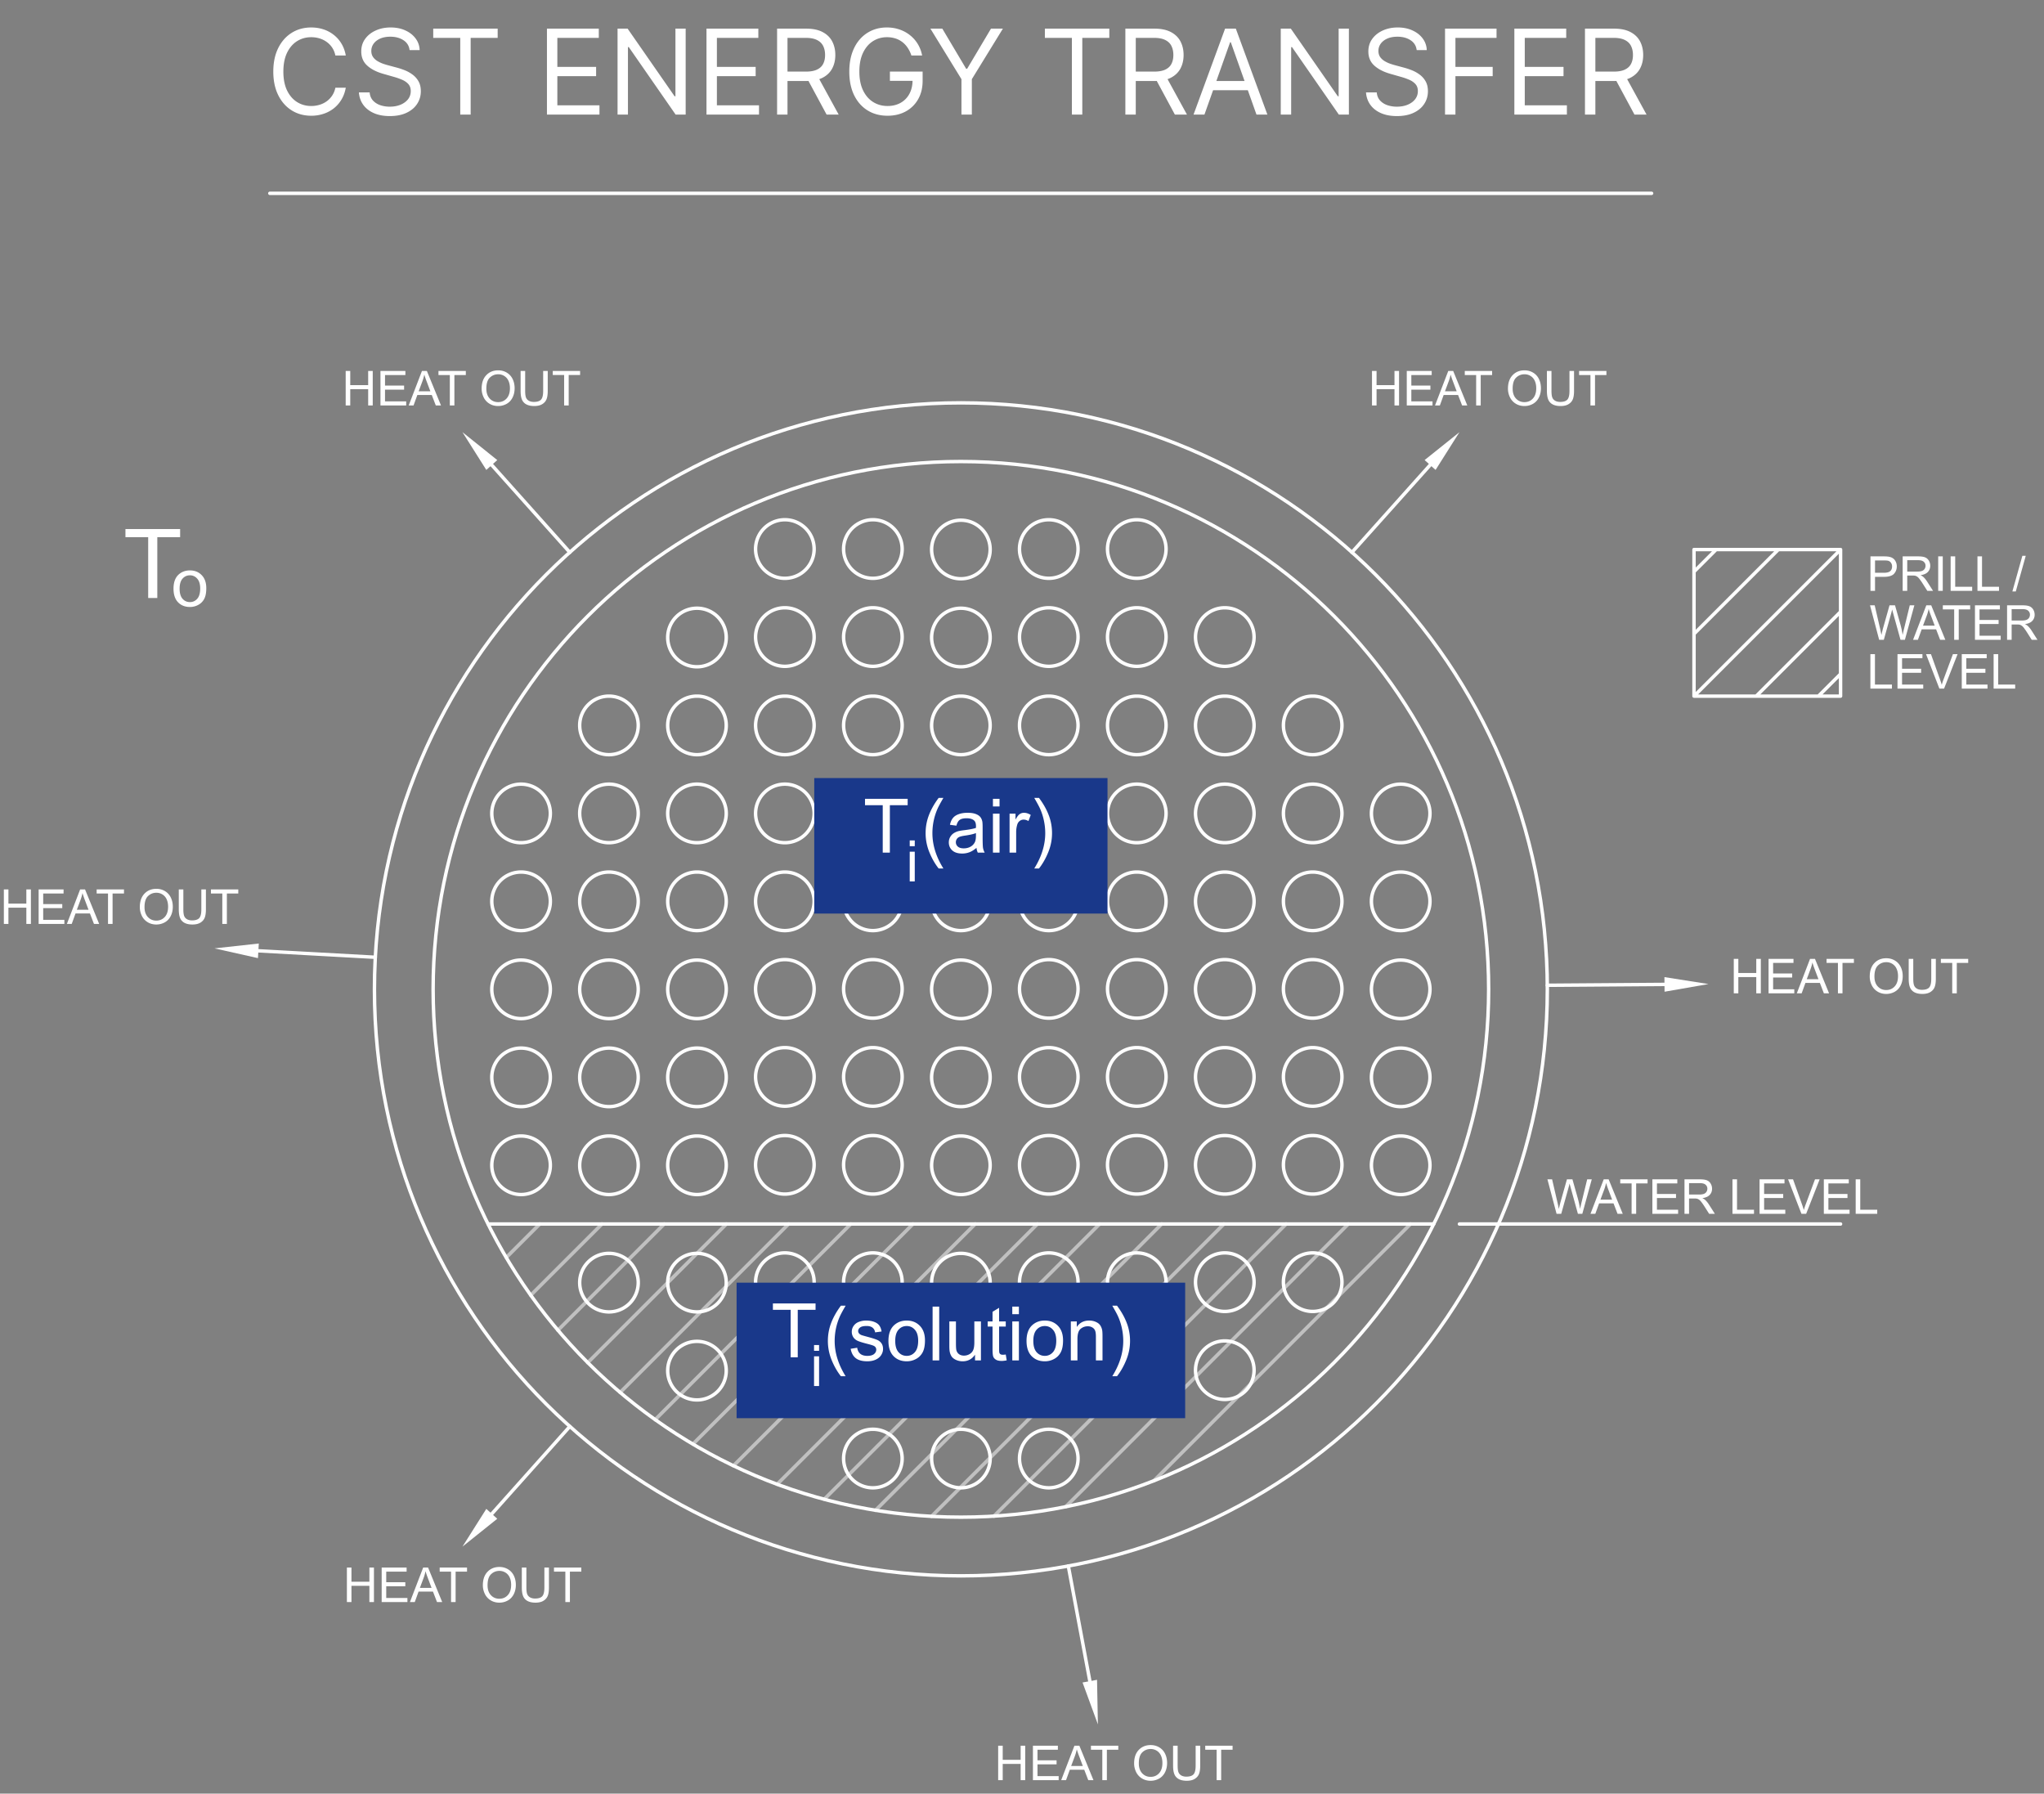 <?xml version="1.0" encoding="UTF-8"?>
<svg xmlns="http://www.w3.org/2000/svg" width="571" height="501" fill="none">
  <rect width="100%" height="100%" fill="#808080" stroke="none"/>
  <path opacity=".5" d="M141.431 351.247l9.352-9.352m-2.517 19.894l19.894-19.893m-12.31 29.686l29.687-29.687m-21.356 38.733l38.733-38.733m-29.687 47.065l47.064-47.064m-37.27 54.647l54.647-54.648m-44.106 61.483l61.483-61.483m-50.159 67.536l67.536-67.536M217.095 414.6l72.705-72.705m-59.545 76.888l76.922-76.887m-62.606 79.981l79.949-79.982m-64.306 81.683l81.683-81.682m-64.238 81.614l81.615-81.615m-61.585 78.996l78.962-78.996m-54.308 71.719l71.685-71.718" stroke="#fff" stroke-linecap="round" stroke-linejoin="round"></path>
  <path d="M415.86 276.349c0-81.425-66.008-147.433-147.433-147.433s-147.433 66.008-147.433 147.433 66.008 147.433 147.433 147.433S415.86 357.774 415.86 276.349z" stroke="#fff" stroke-width=".96" stroke-linecap="round" stroke-linejoin="round"></path>
  <path d="M276.605 153.485a8.178 8.178 0 10-8.178 8.178 8.178 8.178 0 008.178-8.178zm24.553 0a8.18 8.18 0 10-16.358 0 8.18 8.18 0 0016.358 0zm-49.139 0a8.18 8.18 0 10-16.358 0 8.18 8.18 0 0016.358 0zM136.364 341.896h264.159" stroke="#fff" stroke-width=".96" stroke-linecap="round" stroke-linejoin="round"></path>
  <path d="M432.251 276.349c0-90.478-73.347-163.824-163.824-163.824-90.478 0-163.824 73.346-163.824 163.824 0 90.477 73.346 163.824 163.824 163.824 90.477 0 163.824-73.347 163.824-163.824z" stroke="#fff" stroke-width=".96" stroke-linecap="round" stroke-linejoin="round"></path>
  <path d="M276.605 178.072a8.178 8.178 0 10-8.178 8.178 8.178 8.178 0 008.178-8.178zm24.553 0a8.18 8.18 0 10-16.358 0 8.18 8.18 0 0016.358 0zm-49.139 0a8.18 8.18 0 10-16.358 0 8.18 8.18 0 0016.358 0zm-24.586 0a8.18 8.18 0 10-16.358 0 8.18 8.18 0 0016.358 0zm-24.553 0a8.178 8.178 0 10-8.178 8.178 8.178 8.178 0 008.178-8.178zm122.864 0a8.18 8.18 0 10-16.358 0 8.18 8.18 0 0016.358 0zm24.587 0a8.18 8.18 0 10-16.358 0 8.18 8.18 0 0016.358 0zm-73.726 24.551a8.177 8.177 0 00-8.178-8.178 8.177 8.177 0 00-8.178 8.178 8.178 8.178 0 1016.356 0zm24.553 0a8.178 8.178 0 00-8.179-8.178 8.177 8.177 0 00-8.178 8.178 8.178 8.178 0 1016.357 0zm-49.139 0a8.178 8.178 0 00-8.179-8.178 8.177 8.177 0 00-8.178 8.178 8.178 8.178 0 1016.357 0zm-24.586 0a8.178 8.178 0 00-8.179-8.178 8.177 8.177 0 00-8.178 8.178 8.178 8.178 0 1016.357 0zm-24.553 0a8.177 8.177 0 00-8.178-8.178 8.178 8.178 0 100 16.357 8.178 8.178 0 008.178-8.179zm122.864 0a8.178 8.178 0 00-8.179-8.178 8.177 8.177 0 00-8.178 8.178 8.178 8.178 0 1016.357 0zm24.587 0a8.178 8.178 0 00-8.179-8.178 8.177 8.177 0 00-8.178 8.178 8.178 8.178 0 1016.357 0zm-122.898-49.138a8.18 8.18 0 10-16.358 0 8.18 8.18 0 0016.358 0zm98.311 0a8.18 8.18 0 10-16.358 0 8.18 8.18 0 0016.358 0zm49.139 49.138a8.178 8.178 0 00-8.179-8.178 8.177 8.177 0 00-8.178 8.178 8.178 8.178 0 1016.357 0zm-196.59 0a8.177 8.177 0 00-8.178-8.178 8.177 8.177 0 00-8.178 8.178 8.178 8.178 0 1016.356 0zm98.312 24.587a8.177 8.177 0 00-8.178-8.178 8.177 8.177 0 00-8.178 8.178 8.178 8.178 0 1016.356 0zm24.553 0a8.178 8.178 0 00-8.179-8.178 8.177 8.177 0 00-8.178 8.178 8.178 8.178 0 1016.357 0zm-49.139 0a8.178 8.178 0 00-8.179-8.178 8.177 8.177 0 00-8.178 8.178 8.178 8.178 0 1016.357 0zm-24.586 0a8.178 8.178 0 00-8.179-8.178 8.177 8.177 0 00-8.178 8.178 8.178 8.178 0 1016.357 0zm-24.553 0a8.177 8.177 0 00-8.178-8.178 8.178 8.178 0 100 16.357 8.178 8.178 0 008.178-8.179zm122.864 0a8.178 8.178 0 00-8.179-8.178 8.177 8.177 0 00-8.178 8.178 8.178 8.178 0 1016.357 0zm24.587 0a8.178 8.178 0 00-8.179-8.178 8.177 8.177 0 00-8.178 8.178 8.178 8.178 0 1016.357 0zm24.552 0a8.178 8.178 0 00-8.179-8.178 8.177 8.177 0 00-8.178 8.178 8.178 8.178 0 1016.357 0zm-196.59 0a8.177 8.177 0 00-8.178-8.178 8.177 8.177 0 00-8.178 8.178 8.178 8.178 0 1016.356 0zm-24.552 0a8.177 8.177 0 00-8.178-8.178 8.178 8.178 0 100 16.357 8.178 8.178 0 008.178-8.179zm245.728 0a8.177 8.177 0 00-8.178-8.178 8.178 8.178 0 100 16.357 8.178 8.178 0 008.178-8.179zm-122.864 24.552a8.177 8.177 0 00-8.178-8.178 8.177 8.177 0 00-8.178 8.178 8.177 8.177 0 008.178 8.178 8.177 8.177 0 008.178-8.178zm24.553 0a8.178 8.178 0 00-8.179-8.178 8.177 8.177 0 00-8.178 8.178 8.177 8.177 0 008.178 8.178 8.178 8.178 0 008.179-8.178zm-49.139 0a8.178 8.178 0 00-8.179-8.178 8.177 8.177 0 00-8.178 8.178 8.177 8.177 0 008.178 8.178 8.178 8.178 0 008.179-8.178zm-24.586 0a8.178 8.178 0 00-8.179-8.178 8.177 8.177 0 00-8.178 8.178 8.177 8.177 0 008.178 8.178 8.178 8.178 0 008.179-8.178zm-24.553 0a8.177 8.177 0 00-8.178-8.178 8.178 8.178 0 108.178 8.178zm122.864 0a8.178 8.178 0 00-8.179-8.178 8.177 8.177 0 00-8.178 8.178 8.177 8.177 0 008.178 8.178 8.178 8.178 0 008.179-8.178zm24.587 0a8.178 8.178 0 00-8.179-8.178 8.177 8.177 0 00-8.178 8.178 8.177 8.177 0 008.178 8.178 8.178 8.178 0 008.179-8.178zm24.552 0a8.178 8.178 0 00-8.179-8.178 8.177 8.177 0 00-8.178 8.178 8.177 8.177 0 008.178 8.178 8.178 8.178 0 008.179-8.178zm-196.59 0a8.177 8.177 0 00-8.178-8.178 8.177 8.177 0 00-8.178 8.178 8.177 8.177 0 008.178 8.178 8.177 8.177 0 008.178-8.178zm-24.552 0a8.177 8.177 0 00-8.178-8.178 8.178 8.178 0 108.178 8.178zm245.728 0a8.177 8.177 0 00-8.178-8.178 8.178 8.178 0 108.178 8.178zm-122.864 24.587a8.178 8.178 0 10-8.178 8.178 8.177 8.177 0 008.178-8.178zm24.553 0a8.18 8.18 0 10-16.358 0 8.18 8.18 0 0016.358 0zm-49.139 0a8.18 8.18 0 10-16.358 0 8.18 8.18 0 0016.358 0zm-24.586 0a8.18 8.18 0 10-16.358 0 8.18 8.18 0 0016.358 0zm-24.553 0a8.178 8.178 0 10-16.357 0 8.178 8.178 0 008.179 8.178 8.177 8.177 0 008.178-8.178zm122.864 0a8.18 8.18 0 10-16.358 0 8.18 8.18 0 0016.358 0zm24.587 0a8.18 8.18 0 10-16.358 0 8.18 8.18 0 0016.358 0zm24.552 0a8.18 8.18 0 10-16.358 0 8.18 8.18 0 0016.358 0zm-196.59 0a8.178 8.178 0 10-8.178 8.178 8.177 8.177 0 008.178-8.178zm-24.552 0a8.178 8.178 0 10-16.357 0 8.178 8.178 0 008.179 8.178 8.177 8.177 0 008.178-8.178zm245.728 0a8.178 8.178 0 10-16.357 0 8.178 8.178 0 008.179 8.178 8.177 8.177 0 008.178-8.178zm-122.864 24.586a8.178 8.178 0 10-8.178 8.178 8.177 8.177 0 008.178-8.178zm24.553 0a8.18 8.18 0 10-16.358 0 8.18 8.18 0 0016.358 0zm-49.139 0a8.18 8.18 0 10-16.358 0 8.18 8.18 0 0016.358 0zm-24.586 0a8.18 8.18 0 10-16.358 0 8.18 8.18 0 0016.358 0zm-24.553 0a8.178 8.178 0 10-16.357 0 8.178 8.178 0 008.179 8.178 8.177 8.177 0 008.178-8.178zm122.864 0a8.18 8.18 0 10-16.358 0 8.18 8.18 0 0016.358 0zm24.587 0a8.18 8.18 0 10-16.358 0 8.18 8.18 0 0016.358 0zm24.552 0a8.18 8.18 0 10-16.358 0 8.18 8.18 0 0016.358 0zm-196.59 0a8.178 8.178 0 10-8.178 8.178 8.177 8.177 0 008.178-8.178zm-24.552 0a8.178 8.178 0 10-16.357 0 8.178 8.178 0 008.179 8.178 8.177 8.177 0 008.178-8.178zm245.728 0a8.178 8.178 0 10-16.357 0 8.178 8.178 0 008.179 8.178 8.177 8.177 0 008.178-8.178zm-122.864 24.553a8.178 8.178 0 10-8.178 8.178 8.178 8.178 0 008.178-8.178zm24.553 0a8.18 8.18 0 10-16.358 0 8.18 8.18 0 0016.358 0zm-49.139 0a8.18 8.18 0 10-16.358 0 8.18 8.18 0 0016.358 0zm-24.586 0a8.18 8.18 0 10-16.358 0 8.18 8.18 0 0016.358 0zm-24.553 0a8.178 8.178 0 10-8.178 8.178 8.178 8.178 0 008.178-8.178zm122.864 0a8.18 8.18 0 10-16.358 0 8.18 8.18 0 0016.358 0zm24.587 0a8.18 8.18 0 10-16.358 0 8.18 8.18 0 0016.358 0zm24.552 0a8.18 8.18 0 10-16.358 0 8.18 8.18 0 0016.358 0zm-196.59 0a8.178 8.178 0 10-8.178 8.178 8.178 8.178 0 008.178-8.178zm-24.552 0a8.178 8.178 0 10-8.178 8.178 8.178 8.178 0 008.178-8.178zm245.728 0a8.178 8.178 0 10-8.178 8.178 8.178 8.178 0 008.178-8.178zM276.605 358.27a8.178 8.178 0 10-8.178 8.178 8.177 8.177 0 008.178-8.178zm24.553 0a8.18 8.18 0 10-16.358 0 8.18 8.18 0 0016.358 0zm-49.139 0a8.18 8.18 0 10-16.358 0 8.18 8.18 0 0016.358 0zm-24.586 0a8.18 8.18 0 10-16.358 0 8.18 8.18 0 0016.358 0zm-24.553 0a8.178 8.178 0 10-16.357 0 8.178 8.178 0 008.179 8.178 8.177 8.177 0 008.178-8.178zm122.864 0a8.18 8.18 0 10-16.358 0 8.18 8.18 0 0016.358 0zm24.587 0a8.18 8.18 0 10-16.358 0 8.18 8.18 0 0016.358 0zm24.552 0a8.18 8.18 0 10-16.358 0 8.18 8.18 0 0016.358 0zm-196.59 0a8.178 8.178 0 10-8.178 8.178 8.177 8.177 0 008.178-8.178zm98.312 24.586a8.178 8.178 0 10-8.178 8.178 8.177 8.177 0 008.178-8.178zm24.553 0a8.18 8.18 0 10-16.358 0 8.18 8.18 0 0016.358 0zm-49.139 0a8.18 8.18 0 10-16.358 0 8.18 8.18 0 0016.358 0zm-24.586 0a8.18 8.18 0 10-16.358 0 8.18 8.18 0 0016.358 0zm-24.553 0a8.178 8.178 0 10-16.357 0 8.178 8.178 0 008.179 8.178 8.177 8.177 0 008.178-8.178zm122.864 0a8.18 8.18 0 10-16.358 0 8.18 8.18 0 0016.358 0zm24.587 0a8.18 8.18 0 10-16.358 0 8.18 8.18 0 0016.358 0zm-73.726 24.551a8.178 8.178 0 00-16.356 0 8.178 8.178 0 1016.356 0zm24.553 0a8.179 8.179 0 10-16.358.002 8.179 8.179 0 0016.358-.002zm-49.139 0a8.179 8.179 0 10-16.358.002 8.179 8.179 0 0016.358-.002z" stroke="#fff" stroke-width=".96" stroke-linecap="round" stroke-linejoin="round"></path>
  <path d="M227.466 217.331v37.849l81.921-37.849h-81.921zm0 37.849l81.921-37.849v37.849h-81.921z" fill="#19388A"></path>
  <path d="M246.595 238.168V224.91h-4.952v-1.774h11.915v1.774h-4.974v13.258h-1.989zm7.54-1.802v-1.617h1.407v1.617h-1.407zm0 9.836v-8.297h1.407v8.297h-1.407zm8.08-3.615c-1.018-1.285-1.88-2.789-2.584-4.511a14.022 14.022 0 01-1.056-5.353c0-1.627.263-3.185.79-4.676.615-1.729 1.565-3.452 2.85-5.168h1.323c-.827 1.422-1.374 2.437-1.641 3.046a16.615 16.615 0 00-.984 2.953 17.143 17.143 0 00-.441 3.855c0 3.288 1.022 6.573 3.066 9.854h-1.323zm10.572-5.762c-.683.581-1.343.991-1.979 1.23a5.67 5.67 0 01-2.03.359c-1.196 0-2.116-.29-2.758-.872-.643-.587-.964-1.336-.964-2.245 0-.533.119-1.019.359-1.456.246-.445.564-.8.953-1.067a4.586 4.586 0 011.333-.605c.362-.095.909-.188 1.641-.276 1.49-.178 2.587-.39 3.291-.636.007-.253.011-.414.011-.482 0-.752-.175-1.282-.523-1.589-.472-.417-1.173-.626-2.102-.626-.869 0-1.511.154-1.928.461-.41.301-.715.838-.913 1.61l-1.804-.246c.164-.772.434-1.394.81-1.866.376-.478.919-.844 1.63-1.097.711-.26 1.535-.39 2.471-.39.93 0 1.685.11 2.266.328.581.219 1.009.496 1.282.831.273.328.465.745.574 1.251.062.314.093.882.093 1.702v2.461c0 1.716.037 2.803.112 3.261.082.451.24.885.472 1.302h-1.928a3.934 3.934 0 01-.369-1.343zm-.154-4.122c-.67.273-1.675.505-3.014.697-.759.109-1.296.232-1.61.369a1.59 1.59 0 00-.985 1.477c0 .492.185.902.554 1.23.376.328.923.492 1.641.492.711 0 1.343-.154 1.897-.461a2.91 2.91 0 001.22-1.282c.198-.417.297-1.032.297-1.846v-.676zm4.748-7.445v-2.122h1.846v2.122h-1.846zm0 12.91v-10.89h1.846v10.89h-1.846zm4.645 0v-10.89h1.661v1.651c.424-.772.813-1.282 1.169-1.528a2.073 2.073 0 011.189-.369c.622 0 1.255.198 1.897.595l-.635 1.712c-.452-.266-.903-.4-1.354-.4a1.74 1.74 0 00-1.087.37c-.321.239-.55.574-.687 1.004a7.202 7.202 0 00-.307 2.154v5.701h-1.846zm8.224 4.419h-1.323c2.044-3.281 3.066-6.566 3.066-9.854 0-1.285-.147-2.56-.441-3.824a16.093 16.093 0 00-.974-2.953c-.267-.616-.817-1.641-1.651-3.077h1.323c1.285 1.716 2.235 3.439 2.85 5.168a13.95 13.95 0 01.79 4.676c0 1.846-.356 3.63-1.067 5.353-.704 1.722-1.562 3.226-2.573 4.511z" fill="#fff"></path>
  <path d="M205.771 358.287v37.849l125.312-37.849H205.771zm0 37.849l125.312-37.849v37.849H205.771z" fill="#19388A"></path>
  <path d="M220.867 379.123v-13.258h-4.953v-1.774h11.915v1.774h-4.973v13.258h-1.989zm6.54-1.802v-1.617h1.406v1.617h-1.406zm0 9.836v-8.297h1.406v8.297h-1.406zm7.505-2.738c-1.019-1.285-1.88-2.789-2.584-4.511a14.023 14.023 0 01-1.057-5.353c0-1.627.264-3.185.79-4.676.615-1.729 1.565-3.452 2.851-5.168h1.322c-.827 1.422-1.374 2.437-1.64 3.046a16.699 16.699 0 00-.985 2.953 17.143 17.143 0 00-.441 3.855c0 3.289 1.022 6.573 3.066 9.854h-1.322zm2.727-7.669l1.825-.288c.103.732.387 1.292.851 1.682.472.39 1.128.585 1.969.585.848 0 1.477-.171 1.887-.513.41-.349.615-.756.615-1.22 0-.417-.181-.746-.543-.985-.253-.164-.882-.372-1.887-.625-1.354-.342-2.294-.636-2.82-.882-.519-.253-.916-.598-1.189-1.036a2.792 2.792 0 01-.4-1.466c0-.485.109-.933.328-1.343.225-.417.53-.763.913-1.036.287-.212.676-.39 1.168-.533a5.5 5.5 0 011.6-.226c.855 0 1.603.123 2.246.369.649.246 1.128.581 1.435 1.005.308.417.52.978.636 1.682l-1.805.246c-.082-.561-.321-.998-.718-1.312-.389-.315-.943-.472-1.661-.472-.847 0-1.452.14-1.815.42-.362.281-.543.609-.543.985 0 .239.075.454.226.646.15.198.386.362.707.492.185.068.728.225 1.63.471 1.306.349 2.215.636 2.728.862.52.219.926.54 1.22.964.294.424.441.95.441 1.579 0 .615-.181 1.196-.543 1.743-.356.54-.872.96-1.549 1.261-.676.294-1.442.441-2.297.441-1.415 0-2.495-.294-3.24-.882-.738-.588-1.21-1.459-1.415-2.614zm10.551-2.195c0-2.016.561-3.51 1.682-4.481.937-.806 2.078-1.21 3.425-1.21 1.497 0 2.721.492 3.671 1.477.95.977 1.425 2.331 1.425 4.06 0 1.402-.212 2.506-.636 3.312a4.433 4.433 0 01-1.835 1.867 5.32 5.32 0 01-2.625.666c-1.525 0-2.758-.489-3.702-1.466-.936-.978-1.405-2.386-1.405-4.225zm1.897 0c0 1.395.305 2.441.913 3.138.608.69 1.374 1.036 2.297 1.036.916 0 1.678-.349 2.286-1.046.609-.698.913-1.761.913-3.189 0-1.347-.308-2.366-.923-3.056-.608-.697-1.367-1.046-2.276-1.046-.923 0-1.689.345-2.297 1.036-.608.69-.913 1.733-.913 3.127zM260.526 380v-15.032h1.846V380h-1.846zm11.853 0v-1.6c-.847 1.231-1.999 1.846-3.455 1.846a4.442 4.442 0 01-1.805-.369c-.554-.246-.967-.554-1.241-.923-.266-.376-.454-.834-.564-1.374-.075-.362-.112-.936-.112-1.723v-6.747h1.845v6.04c0 .964.038 1.613.113 1.948.116.485.362.868.738 1.149.376.273.841.41 1.395.41s1.073-.14 1.559-.421c.485-.287.827-.673 1.025-1.158.205-.493.308-1.203.308-2.133v-5.835h1.845V380h-1.651zm8.583-1.651l.267 1.63c-.52.11-.985.165-1.395.165-.67 0-1.189-.106-1.559-.318-.369-.212-.629-.489-.779-.831-.15-.349-.225-1.077-.225-2.184v-6.265h-1.354v-1.436h1.354v-2.696l1.835-1.108v3.804h1.856v1.436h-1.856v6.368c0 .526.031.864.092 1.015.069.15.175.27.318.359.151.088.362.133.636.133.205 0 .475-.024.81-.072zm1.825-11.259v-2.122h1.846v2.122h-1.846zm0 12.91v-10.89h1.846V380h-1.846zm3.979-5.445c0-2.016.56-3.51 1.681-4.481.937-.806 2.078-1.21 3.425-1.21 1.497 0 2.721.492 3.671 1.477.95.977 1.425 2.331 1.425 4.06 0 1.402-.212 2.506-.635 3.312a4.436 4.436 0 01-1.836 1.867 5.32 5.32 0 01-2.625.666c-1.524 0-2.758-.489-3.702-1.466-.936-.978-1.404-2.386-1.404-4.225zm1.897 0c0 1.395.304 2.441.912 3.138.609.69 1.374 1.036 2.297 1.036.916 0 1.678-.349 2.287-1.046.608-.698.912-1.761.912-3.189 0-1.347-.307-2.366-.923-3.056-.608-.697-1.367-1.046-2.276-1.046-.923 0-1.688.345-2.297 1.036-.608.69-.912 1.733-.912 3.127zM299.142 380v-10.89h1.661v1.549c.8-1.197 1.955-1.795 3.466-1.795.656 0 1.258.12 1.805.359.553.233.967.54 1.24.923.274.383.465.837.575 1.364.068.342.102.94.102 1.794V380h-1.845v-6.624c0-.752-.072-1.313-.216-1.682a1.74 1.74 0 00-.769-.892c-.362-.225-.789-.338-1.282-.338-.786 0-1.466.249-2.04.748-.568.499-.851 1.446-.851 2.841V380h-1.846zm12.9 4.419h-1.323c2.044-3.281 3.066-6.565 3.066-9.854 0-1.285-.147-2.56-.441-3.824a16.093 16.093 0 00-.974-2.953c-.267-.616-.817-1.641-1.651-3.077h1.323c1.285 1.716 2.235 3.439 2.85 5.168a13.95 13.95 0 01.79 4.676c0 1.846-.356 3.63-1.067 5.353-.704 1.722-1.562 3.226-2.573 4.511z" fill="#fff"></path>
  <path d="M407.698 341.896h106.473" stroke="#fff" stroke-width=".96" stroke-linecap="round" stroke-linejoin="round"></path>
  <path d="M434.836 339.052l-2.557-9.635h1.308l1.466 6.316c.157.661.293 1.319.407 1.971a88.79 88.79 0 01.434-1.781l1.834-6.506h1.537l1.381 4.876a25.85 25.85 0 01.749 3.411c.123-.609.283-1.307.48-2.096l1.511-6.191h1.282l-2.642 9.635h-1.229l-2.031-7.342c-.171-.613-.272-.99-.302-1.13-.101.443-.195.819-.283 1.13l-2.044 7.342h-1.301zm9.47 0l3.701-9.635h1.373l3.944 9.635h-1.453l-1.124-2.918h-4.028l-1.059 2.918h-1.354zm2.781-3.957h3.266l-1.006-2.668a26.79 26.79 0 01-.683-1.998 12.363 12.363 0 01-.519 1.84l-1.058 2.826zm8.708 3.957v-8.498h-3.174v-1.137h7.637v1.137h-3.188v8.498h-1.275zm5.803 0v-9.635h6.967v1.137h-5.692v2.951h5.331v1.13h-5.331v3.28h5.916v1.137h-7.191zm8.972 0v-9.635h4.272c.858 0 1.511.087 1.958.263.447.17.804.475 1.072.913.267.438.4.922.4 1.453 0 .683-.221 1.259-.663 1.728-.443.469-1.126.767-2.051.894.337.162.594.322.769.48.372.342.725.769 1.058 1.281l1.676 2.623h-1.604l-1.275-2.005a18.025 18.025 0 00-.92-1.327c-.241-.307-.458-.522-.65-.645a1.896 1.896 0 00-.579-.256c-.144-.031-.381-.046-.71-.046h-1.478v4.279h-1.275zm1.275-5.383h2.74c.583 0 1.039-.059 1.367-.177a1.48 1.48 0 00.75-.579c.171-.267.256-.556.256-.867a1.43 1.43 0 00-.5-1.124c-.328-.294-.85-.441-1.564-.441h-3.049v3.188zm12.126 5.383v-9.635h1.275v8.498h4.745v1.137h-6.02zm7.571 0v-9.635h6.967v1.137h-5.692v2.951h5.33v1.13h-5.33v3.28h5.915v1.137h-7.19zm11.705 0l-3.733-9.635h1.381l2.504 6.999c.201.561.37 1.087.506 1.578a20.18 20.18 0 01.519-1.578l2.603-6.999h1.301l-3.773 9.635h-1.308zm6.251 0v-9.635h6.966v1.137h-5.691v2.951h5.33v1.13h-5.33v3.28h5.915v1.137h-7.19zm8.899 0v-9.635h1.275v8.498h4.745v1.137h-6.02z" fill="#fff"></path>
  <path d="M473.228 159.691l6.189-6.189m-6.189 23.566l23.566-23.566m-23.566 40.943l40.943-40.943m-23.566 40.943l23.566-23.566m-6.189 23.566l6.189-6.189m-40.943-34.754h40.943v40.943h-40.943v-40.943z" stroke="#fff" stroke-width=".96" stroke-linecap="round" stroke-linejoin="round"></path>
  <path d="M522.521 165.043v-9.635h3.635c.64 0 1.128.031 1.465.092.474.079.87.23 1.19.453.32.219.576.528.769.927.197.399.296.837.296 1.315 0 .819-.261 1.513-.782 2.083-.522.565-1.464.848-2.826.848h-2.472v3.917h-1.275zm1.275-5.054h2.491c.824 0 1.409-.154 1.755-.46.346-.307.519-.739.519-1.295 0-.403-.103-.747-.309-1.032a1.407 1.407 0 00-.801-.572c-.215-.057-.612-.085-1.19-.085h-2.465v3.444zm7.723 5.054v-9.635h4.272c.859 0 1.512.088 1.959.263.446.171.804.475 1.071.913.267.438.401.923.401 1.453 0 .683-.222 1.26-.664 1.728-.443.469-1.126.767-2.051.894.338.162.594.322.769.48.373.342.725.769 1.058 1.282l1.676 2.622h-1.603l-1.275-2.005a18.342 18.342 0 00-.92-1.327c-.241-.307-.458-.522-.651-.644a1.883 1.883 0 00-.578-.257 3.902 3.902 0 00-.71-.046h-1.479v4.279h-1.275zm1.275-5.383h2.741c.582 0 1.038-.059 1.367-.177.328-.123.578-.316.749-.579.171-.267.256-.556.256-.867 0-.456-.166-.83-.499-1.124-.329-.294-.85-.44-1.564-.44h-3.05v3.187zm8.649 5.383v-9.635h1.275v9.635h-1.275zm3.477 0v-9.635h1.275v8.498h4.745v1.137h-6.02zm7.492 0v-9.635h1.275v8.498h4.746v1.137h-6.021zm9.754.164l2.793-9.963h.947l-2.787 9.963h-.953zm-37.214 13.507l-2.557-9.635h1.308l1.466 6.316c.158.661.293 1.319.407 1.972.246-1.03.39-1.624.434-1.782l1.834-6.506h1.538l1.38 4.876c.346 1.21.596 2.347.749 3.412.123-.61.283-1.308.48-2.097l1.512-6.191h1.281l-2.642 9.635h-1.229l-2.031-7.341a31.674 31.674 0 01-.302-1.131c-.101.443-.195.819-.283 1.131l-2.044 7.341h-1.301zm9.471 0l3.7-9.635h1.374l3.943 9.635h-1.453l-1.123-2.918h-4.029l-1.058 2.918h-1.354zm2.78-3.957h3.266l-1.005-2.668a26.412 26.412 0 01-.684-1.998 12.363 12.363 0 01-.519 1.84l-1.058 2.826zm8.708 3.957v-8.498h-3.174v-1.137h7.637v1.137h-3.188v8.498h-1.275zm5.804 0v-9.635h6.966v1.137h-5.691v2.951h5.33v1.13h-5.33v3.28h5.915v1.137h-7.19zm8.971 0v-9.635h4.272c.859 0 1.512.087 1.958.263.447.171.804.475 1.072.913.267.438.401.923.401 1.453 0 .683-.222 1.259-.664 1.728-.443.469-1.126.767-2.051.894.338.162.594.322.769.48.373.342.725.769 1.058 1.281l1.676 2.623h-1.603l-1.275-2.005a18.342 18.342 0 00-.92-1.327c-.241-.307-.458-.522-.651-.644a1.865 1.865 0 00-.579-.257 3.881 3.881 0 00-.709-.046h-1.479v4.279h-1.275zm1.275-5.383h2.741c.582 0 1.038-.059 1.367-.177.328-.123.578-.316.749-.579.171-.267.256-.556.256-.867a1.43 1.43 0 00-.499-1.124c-.329-.294-.85-.44-1.565-.44h-3.049v3.187zm-39.459 19.019v-9.635h1.275v8.498h4.746v1.137h-6.021zm7.572 0v-9.635h6.967v1.137h-5.692v2.951h5.33v1.13h-5.33v3.28h5.915v1.137h-7.19zm11.705 0l-3.733-9.635h1.38l2.504 6.999c.202.561.371 1.087.506 1.577.149-.525.322-1.051.52-1.577l2.602-6.999h1.302l-3.773 9.635h-1.308zm6.251 0v-9.635h6.966v1.137h-5.691v2.951h5.33v1.13h-5.33v3.28h5.915v1.137h-7.19zm8.898 0v-9.635h1.276v8.498h4.745v1.137h-6.021zM138.915 424.224l-9.726 7.788 6.665-10.542 3.061 2.754z" fill="#fff"></path>
  <path d="M137.384 422.864l21.798-24.416" stroke="#fff" stroke-width=".96" stroke-linecap="round" stroke-linejoin="round"></path>
  <path d="M135.854 131.263l-6.665-10.542 9.726 7.787-3.061 2.755z" fill="#fff"></path>
  <path d="M137.384 129.902l21.798 24.382" stroke="#fff" stroke-width=".96" stroke-linecap="round" stroke-linejoin="round"></path>
  <path d="M41.394 167.042v-16.996h-6.349v-2.274h15.274v2.274h-6.375v16.996h-2.55zm7.078-2.606c0-1.809.503-3.15 1.51-4.021.84-.723 1.864-1.085 3.073-1.085 1.343 0 2.441.441 3.294 1.325.852.877 1.279 2.091 1.279 3.643 0 1.258-.19 2.249-.57 2.972a3.978 3.978 0 01-1.648 1.675 4.766 4.766 0 01-2.355.598c-1.368 0-2.475-.438-3.322-1.316-.84-.877-1.26-2.141-1.26-3.791zm1.703 0c0 1.252.273 2.19.819 2.816.545.62 1.233.929 2.06.929.823 0 1.507-.313 2.052-.938.547-.626.82-1.58.82-2.862 0-1.208-.277-2.122-.829-2.742-.546-.626-1.227-.938-2.042-.938-.828 0-1.516.309-2.062.929-.545.62-.818 1.555-.818 2.806zm333.097-51.184v-9.635h1.275v3.956h5.008v-3.956h1.275v9.635h-1.275v-4.542h-5.008v4.542h-1.275zm9.714 0v-9.635h6.966v1.137h-5.691v2.951h5.33v1.13h-5.33v3.28h5.915v1.137h-7.19zm7.893 0l3.7-9.635h1.374l3.943 9.635h-1.452l-1.124-2.918h-4.029l-1.058 2.918h-1.354zm2.78-3.957h3.267l-1.006-2.668a26.335 26.335 0 01-.683-1.998 12.249 12.249 0 01-.52 1.84l-1.058 2.826zm8.709 3.957v-8.498h-3.175v-1.137h7.637v1.137h-3.187v8.498h-1.275zm8.885-4.693c0-1.599.43-2.85 1.289-3.753.858-.907 1.967-1.36 3.325-1.36.89 0 1.691.212 2.406.638a4.14 4.14 0 011.63 1.781c.376.758.565 1.619.565 2.583 0 .977-.197 1.851-.592 2.622-.394.771-.953 1.356-1.676 1.755a4.81 4.81 0 01-2.339.591c-.907 0-1.718-.219-2.432-.657a4.237 4.237 0 01-1.624-1.794 5.44 5.44 0 01-.552-2.406zm1.315.02c0 1.161.311 2.077.933 2.747.627.666 1.411.999 2.353.999.96 0 1.748-.337 2.366-1.012.622-.675.933-1.632.933-2.872 0-.784-.133-1.468-.401-2.051a2.998 2.998 0 00-1.163-1.36 3.122 3.122 0 00-1.715-.486c-.903 0-1.681.311-2.333.933-.649.618-.973 1.652-.973 3.102zm15.872-4.962h1.275v5.567c0 .968-.109 1.737-.328 2.307-.22.569-.616 1.034-1.19 1.393-.57.355-1.319.532-2.248.532-.902 0-1.641-.155-2.215-.466a2.67 2.67 0 01-1.229-1.348c-.245-.591-.368-1.397-.368-2.418v-5.567h1.275v5.56c0 .837.077 1.455.23 1.853.158.395.425.699.802.914.381.215.846.322 1.393.322.938 0 1.606-.212 2.005-.637.399-.425.598-1.243.598-2.452v-5.56zm5.856 9.635v-8.498h-3.174v-1.137h7.637v1.137h-3.188v8.498h-1.275zm-347.729 0v-9.635h1.275v3.956h5.008v-3.956h1.275v9.635h-1.275v-4.542h-5.008v4.542h-1.275zm9.714 0v-9.635h6.967v1.137h-5.692v2.951h5.33v1.13h-5.33v3.28h5.915v1.137h-7.19zm7.893 0l3.701-9.635h1.373l3.944 9.635h-1.453l-1.124-2.918h-4.028l-1.059 2.918h-1.354zm2.781-3.957h3.266l-1.006-2.668a26.79 26.79 0 01-.683-1.998 12.363 12.363 0 01-.519 1.84l-1.058 2.826zm8.708 3.957v-8.498h-3.174v-1.137h7.637v1.137h-3.188v8.498h-1.275zm8.886-4.693c0-1.599.429-2.85 1.288-3.753.859-.907 1.967-1.36 3.326-1.36.889 0 1.691.212 2.405.638a4.134 4.134 0 011.63 1.781c.377.758.565 1.619.565 2.583 0 .977-.197 1.851-.591 2.622-.395.771-.953 1.356-1.676 1.755a4.813 4.813 0 01-2.34.591c-.907 0-1.718-.219-2.432-.657a4.228 4.228 0 01-1.623-1.794 5.44 5.44 0 01-.552-2.406zm1.314.02c0 1.161.311 2.077.934 2.747.626.666 1.41.999 2.352.999.96 0 1.749-.337 2.367-1.012.622-.675.933-1.632.933-2.872 0-.784-.134-1.468-.401-2.051a3.01 3.01 0 00-1.163-1.36 3.126 3.126 0 00-1.716-.486c-.902 0-1.68.311-2.333.933-.648.618-.973 1.652-.973 3.102zm15.873-4.962h1.275v5.567c0 .968-.11 1.737-.329 2.307-.219.569-.616 1.034-1.19 1.393-.569.355-1.318.532-2.247.532-.903 0-1.641-.155-2.215-.466a2.665 2.665 0 01-1.229-1.348c-.246-.591-.368-1.397-.368-2.418v-5.567h1.275v5.56c0 .837.076 1.455.23 1.853.157.395.425.699.802.914.381.215.845.322 1.393.322.938 0 1.606-.212 2.004-.637.399-.425.599-1.243.599-2.452v-5.56zm5.856 9.635v-8.498h-3.175v-1.137h7.637v1.137h-3.187v8.498h-1.275zM72.059 267.627l-12.14-2.721 12.378-1.36-.238 4.081z" fill="#fff"></path>
  <path d="M72.195 265.586l32.646 1.803" stroke="#fff" stroke-width=".96" stroke-linecap="round" stroke-linejoin="round"></path>
  <path d="M306.463 469.214l.238 12.446-4.285-11.698 4.047-.748z" fill="#fff"></path>
  <path d="M304.456 469.589l-6.019-32.17" stroke="#fff" stroke-width=".96" stroke-linecap="round" stroke-linejoin="round"></path>
  <path d="M1.078 258.076v-9.635h1.275v3.957H7.36v-3.957h1.275v9.635H7.361v-4.541H2.353v4.541H1.078zm9.714 0v-9.635h6.967v1.137h-5.692v2.951h5.33v1.131h-5.33v3.279h5.915v1.137h-7.19zm7.893 0l3.7-9.635h1.374l3.944 9.635H26.25l-1.124-2.918h-4.029l-1.058 2.918h-1.354zm2.78-3.956h3.267l-1.006-2.669a26.207 26.207 0 01-.683-1.998 12.28 12.28 0 01-.52 1.84l-1.058 2.827zm8.709 3.956v-8.498h-3.175v-1.137h7.637v1.137H31.45v8.498h-1.275zm8.886-4.692c0-1.6.429-2.851 1.288-3.753.858-.907 1.967-1.361 3.325-1.361.89 0 1.692.213 2.406.638a4.135 4.135 0 011.63 1.781c.377.758.565 1.619.565 2.583 0 .977-.197 1.851-.592 2.622-.394.771-.953 1.356-1.675 1.755a4.812 4.812 0 01-2.34.591c-.907 0-1.718-.219-2.432-.657a4.228 4.228 0 01-1.623-1.794 5.438 5.438 0 01-.552-2.405zm1.314.019c0 1.161.311 2.077.933 2.747.627.666 1.411.999 2.353.999.96 0 1.748-.337 2.366-1.012.622-.674.933-1.632.933-2.872 0-.784-.133-1.468-.4-2.05a3.003 3.003 0 00-1.164-1.361 3.123 3.123 0 00-1.715-.486c-.903 0-1.68.311-2.333.933-.649.618-.973 1.652-.973 3.102zm15.872-4.962h1.275v5.567c0 .968-.11 1.737-.328 2.307-.22.569-.616 1.034-1.19 1.393-.57.355-1.319.532-2.248.532-.902 0-1.64-.155-2.215-.466a2.665 2.665 0 01-1.229-1.347c-.245-.592-.368-1.398-.368-2.419v-5.567h1.275v5.56c0 .837.077 1.455.23 1.854.158.394.425.699.802.913.382.215.846.322 1.394.322.937 0 1.605-.212 2.004-.637.399-.425.598-1.242.598-2.452v-5.56zm5.856 9.635v-8.498h-3.174v-1.137h7.637v1.137h-3.188v8.498h-1.275zm216.737 239.172v-9.635h1.275v3.957h5.008v-3.957h1.275v9.635h-1.275v-4.541h-5.008v4.541h-1.275zm9.714 0v-9.635h6.967v1.137h-5.692v2.951h5.33v1.13h-5.33v3.28h5.915v1.137h-7.19zm7.893 0l3.701-9.635h1.373l3.944 9.635h-1.453l-1.124-2.918h-4.028l-1.059 2.918h-1.354zm2.781-3.957h3.266l-1.006-2.668a26.482 26.482 0 01-.683-1.998 12.363 12.363 0 01-.519 1.84l-1.058 2.826zm8.708 3.957v-8.498h-3.175v-1.137h7.638v1.137h-3.188v8.498h-1.275zm8.886-4.693c0-1.599.429-2.85 1.288-3.752.859-.907 1.967-1.361 3.326-1.361.889 0 1.691.213 2.405.638a4.134 4.134 0 011.63 1.781c.377.758.565 1.619.565 2.583 0 .977-.197 1.851-.591 2.622-.395.771-.953 1.356-1.676 1.755a4.813 4.813 0 01-2.34.591c-.907 0-1.718-.219-2.432-.657a4.228 4.228 0 01-1.623-1.794 5.44 5.44 0 01-.552-2.406zm1.314.02c0 1.161.311 2.077.934 2.747.626.666 1.41.999 2.352.999.96 0 1.749-.337 2.366-1.012.623-.675.934-1.632.934-2.872 0-.784-.134-1.468-.401-2.051a3.01 3.01 0 00-1.163-1.36 3.128 3.128 0 00-1.716-.486c-.902 0-1.68.311-2.333.933-.649.618-.973 1.652-.973 3.102zm15.873-4.962h1.275v5.567c0 .968-.11 1.737-.329 2.307-.219.569-.616 1.034-1.19 1.393-.569.355-1.319.532-2.247.532-.903 0-1.641-.155-2.215-.466a2.661 2.661 0 01-1.229-1.348c-.246-.591-.368-1.397-.368-2.418v-5.567h1.275v5.56c0 .837.076 1.455.23 1.854.157.394.425.698.802.913.381.215.845.322 1.393.322.938 0 1.606-.212 2.004-.637.399-.425.599-1.243.599-2.452v-5.56zm5.855 9.635v-8.498h-3.174v-1.137h7.637v1.137h-3.187v8.498h-1.276zm58.11-368.74l9.726-7.787-6.665 10.542-3.061-2.755z" fill="#fff"></path>
  <path d="M399.503 129.902l-21.832 24.382" stroke="#fff" stroke-width=".96" stroke-linecap="round" stroke-linejoin="round"></path>
  <path d="M96.907 447.497v-9.635h1.275v3.957h5.008v-3.957h1.275v9.635h-1.275v-4.541h-5.008v4.541h-1.275zm9.714 0v-9.635h6.967v1.137h-5.692v2.951h5.33v1.13h-5.33v3.28h5.915v1.137h-7.19zm7.893 0l3.701-9.635h1.373l3.944 9.635h-1.453l-1.124-2.918h-4.029l-1.058 2.918h-1.354zm2.78-3.956h3.267l-1.006-2.669a26.482 26.482 0 01-.683-1.998 12.363 12.363 0 01-.519 1.84l-1.059 2.827zm8.709 3.956v-8.498h-3.175v-1.137h7.637v1.137h-3.187v8.498h-1.275zm8.886-4.693c0-1.599.429-2.85 1.288-3.752.859-.907 1.967-1.361 3.325-1.361.89 0 1.692.213 2.406.638a4.14 4.14 0 011.63 1.781c.377.758.565 1.619.565 2.583 0 .977-.197 1.851-.591 2.622-.395.771-.953 1.356-1.676 1.755a4.813 4.813 0 01-2.34.591c-.907 0-1.718-.219-2.432-.657a4.228 4.228 0 01-1.623-1.794 5.44 5.44 0 01-.552-2.406zm1.314.02c0 1.161.311 2.077.933 2.747.627.666 1.411.999 2.353.999.96 0 1.749-.337 2.366-1.012.623-.675.934-1.632.934-2.872 0-.784-.134-1.468-.401-2.05a3.003 3.003 0 00-1.164-1.361 3.122 3.122 0 00-1.715-.486c-.903 0-1.68.311-2.333.933-.649.618-.973 1.652-.973 3.102zm15.872-4.962h1.275v5.567c0 .968-.109 1.737-.328 2.307-.219.569-.616 1.034-1.19 1.393-.569.355-1.319.532-2.248.532-.902 0-1.64-.155-2.214-.466a2.661 2.661 0 01-1.229-1.348c-.246-.591-.369-1.397-.369-2.418v-5.567h1.276v5.56c0 .837.076 1.455.23 1.854.157.394.425.698.801.913.382.215.846.322 1.394.322.937 0 1.606-.212 2.004-.637.399-.425.598-1.242.598-2.452v-5.56zm5.856 9.635v-8.498h-3.174v-1.137h7.637v1.137h-3.188v8.498h-1.275z" fill="#fff"></path>
  <path d="M75.379 54h386" stroke="#fff" stroke-width=".96" stroke-linecap="round" stroke-linejoin="round"></path>
  <path d="M464.965 272.932l12.31 1.938-12.276 2.143-.034-4.081z" fill="#fff"></path>
  <path d="M464.965 274.972l-32.714.238" stroke="#fff" stroke-width=".96" stroke-linecap="round" stroke-linejoin="round"></path>
  <path d="M484.338 277.467v-9.635h1.275v3.956h5.008v-3.956h1.275v9.635h-1.275v-4.542h-5.008v4.542h-1.275zm9.714 0v-9.635h6.966v1.137h-5.691v2.951h5.33v1.13h-5.33v3.28h5.915v1.137h-7.19zm7.893 0l3.7-9.635h1.374l3.943 9.635h-1.452l-1.124-2.918h-4.029l-1.058 2.918h-1.354zm2.78-3.957h3.267l-1.006-2.668a26.412 26.412 0 01-.684-1.998 12.127 12.127 0 01-.519 1.84l-1.058 2.826zm8.708 3.957v-8.498h-3.174v-1.137h7.637v1.137h-3.187v8.498h-1.276zm8.886-4.693c0-1.599.43-2.85 1.289-3.753.858-.907 1.967-1.36 3.325-1.36.89 0 1.691.212 2.406.637a4.145 4.145 0 011.63 1.781c.376.758.565 1.619.565 2.583 0 .977-.197 1.852-.592 2.623-.394.771-.953 1.356-1.676 1.755a4.812 4.812 0 01-2.339.591c-.907 0-1.718-.219-2.432-.657a4.23 4.23 0 01-1.624-1.794 5.44 5.44 0 01-.552-2.406zm1.315.02c0 1.161.311 2.077.933 2.747.627.666 1.411.999 2.353.999.96 0 1.748-.337 2.366-1.012.622-.675.933-1.632.933-2.872 0-.784-.133-1.468-.401-2.051a3.004 3.004 0 00-1.163-1.36 3.123 3.123 0 00-1.715-.487c-.903 0-1.681.312-2.333.934-.649.617-.973 1.652-.973 3.102zm15.872-4.962h1.275v5.567c0 .968-.109 1.737-.329 2.306-.219.57-.615 1.034-1.189 1.394-.57.355-1.319.532-2.248.532-.902 0-1.641-.155-2.215-.467a2.668 2.668 0 01-1.229-1.347c-.245-.591-.368-1.398-.368-2.418v-5.567h1.275v5.56c0 .837.077 1.455.23 1.853.158.395.425.699.802.914.381.215.846.322 1.393.322.938 0 1.606-.213 2.005-.638.399-.425.598-1.242.598-2.451v-5.56zm5.856 9.635v-8.498h-3.174v-1.137h7.637v1.137h-3.188v8.498h-1.275zM96.598 15.5H93.69c-.172-.836-.472-1.57-.902-2.203a6.01 6.01 0 00-1.547-1.594 6.567 6.567 0 00-2.004-.984 8.005 8.005 0 00-2.297-.328c-1.453 0-2.77.367-3.949 1.101-1.172.735-2.105 1.817-2.8 3.246-.688 1.43-1.032 3.184-1.032 5.262 0 2.078.344 3.832 1.031 5.262.696 1.43 1.63 2.511 2.801 3.246 1.18.734 2.496 1.101 3.95 1.101a7.99 7.99 0 002.296-.328 6.72 6.72 0 002.004-.972 6.175 6.175 0 001.547-1.606c.43-.64.73-1.375.902-2.203h2.907c-.22 1.227-.617 2.324-1.196 3.293a9 9 0 01-2.156 2.473 9.444 9.444 0 01-2.894 1.535 10.81 10.81 0 01-3.41.527c-2.047 0-3.868-.5-5.461-1.5-1.594-1-2.848-2.422-3.762-4.265-.914-1.844-1.371-4.032-1.371-6.563 0-2.531.457-4.719 1.37-6.563.915-1.843 2.169-3.265 3.763-4.265 1.593-1 3.413-1.5 5.46-1.5 1.211 0 2.348.176 3.41.527a9.307 9.307 0 012.895 1.547 8.84 8.84 0 012.156 2.461c.579.961.977 2.059 1.196 3.293zm17.821-1.5c-.141-1.188-.711-2.11-1.711-2.766-1-.656-2.227-.984-3.68-.984-1.062 0-1.992.172-2.789.516-.789.343-1.406.816-1.851 1.418a3.396 3.396 0 00-.657 2.05c0 .641.153 1.192.457 1.653.313.453.711.832 1.196 1.136.484.297.992.543 1.523.739.531.187 1.02.34 1.465.457l2.438.656c.625.164 1.32.39 2.086.68a9.63 9.63 0 012.214 1.183 6.028 6.028 0 011.758 1.899c.461.773.692 1.722.692 2.847 0 1.297-.34 2.47-1.02 3.516-.672 1.047-1.656 1.879-2.953 2.496-1.289.617-2.856.926-4.699.926-1.719 0-3.207-.277-4.465-.832-1.25-.555-2.235-1.328-2.953-2.32-.711-.993-1.114-2.145-1.207-3.457h3c.078.906.383 1.656.914 2.25.539.585 1.219 1.023 2.039 1.312a8.258 8.258 0 002.672.422c1.109 0 2.105-.18 2.988-.54.883-.366 1.582-.874 2.098-1.523.515-.656.773-1.422.773-2.297 0-.796-.223-1.445-.668-1.945-.445-.5-1.031-.906-1.758-1.219a18.424 18.424 0 00-2.355-.82l-2.953-.844c-1.875-.539-3.36-1.308-4.453-2.308-1.094-1-1.641-2.309-1.641-3.926 0-1.344.363-2.516 1.09-3.516.734-1.007 1.719-1.789 2.953-2.343 1.242-.563 2.629-.844 4.16-.844 1.547 0 2.922.277 4.125.832 1.203.547 2.156 1.297 2.859 2.25A5.604 5.604 0 01117.231 14h-2.812zm6.606-3.422V8h18v2.578h-7.546V32h-2.907V10.578h-7.547zM152.792 32V8h14.484v2.578h-11.578v8.11h10.828v2.578h-10.828v8.156h11.766V32h-14.672zm38.754-24v24h-2.813l-13.078-18.844h-.234V32h-2.906V8h2.812l13.125 18.89h.235V8h2.859zm5.815 24V8h14.485v2.578h-11.578v8.11h10.828v2.578h-10.828v8.156h11.765V32h-14.672zm19.723 0V8h8.109c1.875 0 3.414.32 4.618.96 1.203.634 2.093 1.505 2.671 2.614.579 1.11.868 2.371.868 3.785 0 1.414-.289 2.668-.868 3.762-.578 1.094-1.464 1.953-2.66 2.578-1.195.617-2.722.926-4.582.926h-6.562V20h6.468c1.282 0 2.313-.188 3.094-.563.789-.375 1.36-.906 1.711-1.593.36-.696.539-1.524.539-2.485 0-.96-.179-1.8-.539-2.52-.359-.718-.933-1.273-1.722-1.663-.79-.399-1.833-.598-3.129-.598h-5.11V32h-2.906zm11.297-10.781L234.287 32h-3.375L225.1 21.219h3.281zm26.218-5.719a8.47 8.47 0 00-1.02-2.121 6.547 6.547 0 00-1.488-1.617 6.249 6.249 0 00-1.945-1.02 7.756 7.756 0 00-2.391-.351c-1.422 0-2.715.367-3.879 1.101-1.164.735-2.09 1.817-2.777 3.246-.688 1.43-1.032 3.184-1.032 5.262 0 2.078.348 3.832 1.043 5.262.696 1.43 1.637 2.511 2.825 3.246 1.187.734 2.523 1.101 4.007 1.101 1.375 0 2.586-.293 3.633-.879a6.232 6.232 0 002.461-2.507c.594-1.086.891-2.364.891-3.832l.89.187h-7.218V20h9.14v2.578c0 1.977-.422 3.695-1.265 5.156a8.748 8.748 0 01-3.469 3.399c-1.469.797-3.156 1.195-5.063 1.195-2.125 0-3.992-.5-5.601-1.5-1.602-1-2.852-2.422-3.75-4.265-.891-1.844-1.336-4.032-1.336-6.563 0-1.898.254-3.605.762-5.121.515-1.524 1.242-2.82 2.179-3.89a9.537 9.537 0 013.328-2.462c1.282-.57 2.692-.855 4.231-.855 1.266 0 2.445.191 3.539.574a9.486 9.486 0 012.941 1.606 9.126 9.126 0 012.168 2.472 9.43 9.43 0 011.196 3.176h-3zm5.314-7.5h3.328l6.656 11.203h.282L276.835 8h3.328l-8.672 14.11V32h-2.906v-9.89L259.913 8zm31.978 2.578V8h18v2.578h-7.547V32h-2.906V10.578h-7.547zM314.376 32V8h8.109c1.875 0 3.414.32 4.618.96 1.203.634 2.093 1.505 2.671 2.614.579 1.11.868 2.371.868 3.785 0 1.414-.289 2.668-.868 3.762-.578 1.094-1.464 1.953-2.66 2.578-1.195.617-2.722.926-4.582.926h-6.562V20h6.468c1.282 0 2.313-.188 3.094-.563.789-.375 1.36-.906 1.711-1.593.36-.696.539-1.524.539-2.485 0-.96-.179-1.8-.539-2.52-.359-.718-.933-1.273-1.722-1.663-.79-.399-1.833-.598-3.129-.598h-5.11V32h-2.906zm11.297-10.781L331.579 32h-3.375l-5.812-10.781h3.281zM336.469 32h-3.047l8.812-24h3l8.813 24H351l-7.172-20.203h-.187L336.469 32zm1.125-9.375h12.281v2.578h-12.281v-2.578zM376.816 8v24h-2.812l-13.078-18.844h-.235V32h-2.906V8h2.813l13.125 18.89h.234V8h2.859zm18.941 6c-.141-1.188-.711-2.11-1.711-2.766-1-.656-2.227-.984-3.68-.984-1.062 0-1.992.172-2.789.516-.789.343-1.406.816-1.851 1.418a3.396 3.396 0 00-.657 2.05c0 .641.153 1.192.457 1.653.313.453.711.832 1.196 1.136.484.297.992.543 1.523.739.531.187 1.02.34 1.465.457l2.437.656c.625.164 1.321.39 2.086.68a9.615 9.615 0 012.215 1.183 6.028 6.028 0 011.758 1.899c.461.773.691 1.722.691 2.847 0 1.297-.339 2.47-1.019 3.516-.672 1.047-1.656 1.879-2.953 2.496-1.289.617-2.856.926-4.699.926-1.719 0-3.207-.277-4.465-.832-1.25-.555-2.235-1.328-2.953-2.32-.711-.993-1.114-2.145-1.207-3.457h3c.078.906.382 1.656.914 2.25.539.585 1.218 1.023 2.039 1.312a8.253 8.253 0 002.672.422c1.109 0 2.105-.18 2.988-.54.883-.366 1.582-.874 2.098-1.523.515-.656.773-1.422.773-2.297 0-.796-.223-1.445-.668-1.945-.445-.5-1.031-.906-1.758-1.219a18.478 18.478 0 00-2.355-.82l-2.953-.844c-1.875-.539-3.36-1.308-4.454-2.308-1.093-1-1.64-2.309-1.64-3.926 0-1.344.363-2.516 1.09-3.516.734-1.007 1.718-1.789 2.953-2.343 1.242-.563 2.629-.844 4.16-.844 1.547 0 2.922.277 4.125.832 1.203.547 2.156 1.297 2.859 2.25A5.604 5.604 0 01398.569 14h-2.812zm7.919 18V8h14.39v2.578h-11.484v8.11h10.406v2.578h-10.406V32h-2.906zm19.368 0V8h14.484v2.578H425.95v8.11h10.828v2.578H425.95v8.156h11.766V32h-14.672zm19.723 0V8h8.109c1.875 0 3.414.32 4.617.96 1.203.634 2.094 1.505 2.672 2.614.578 1.11.867 2.371.867 3.785 0 1.414-.289 2.668-.867 3.762-.578 1.094-1.465 1.953-2.66 2.578-1.195.617-2.723.926-4.582.926h-6.563V20h6.469c1.281 0 2.313-.188 3.094-.563.789-.375 1.359-.906 1.711-1.593.359-.696.539-1.524.539-2.485 0-.96-.18-1.8-.539-2.52-.36-.718-.934-1.273-1.723-1.663-.789-.399-1.832-.598-3.129-.598h-5.109V32h-2.906zm11.296-10.781L459.97 32h-3.375l-5.813-10.781h3.281z" fill="#fff"></path>
</svg>
